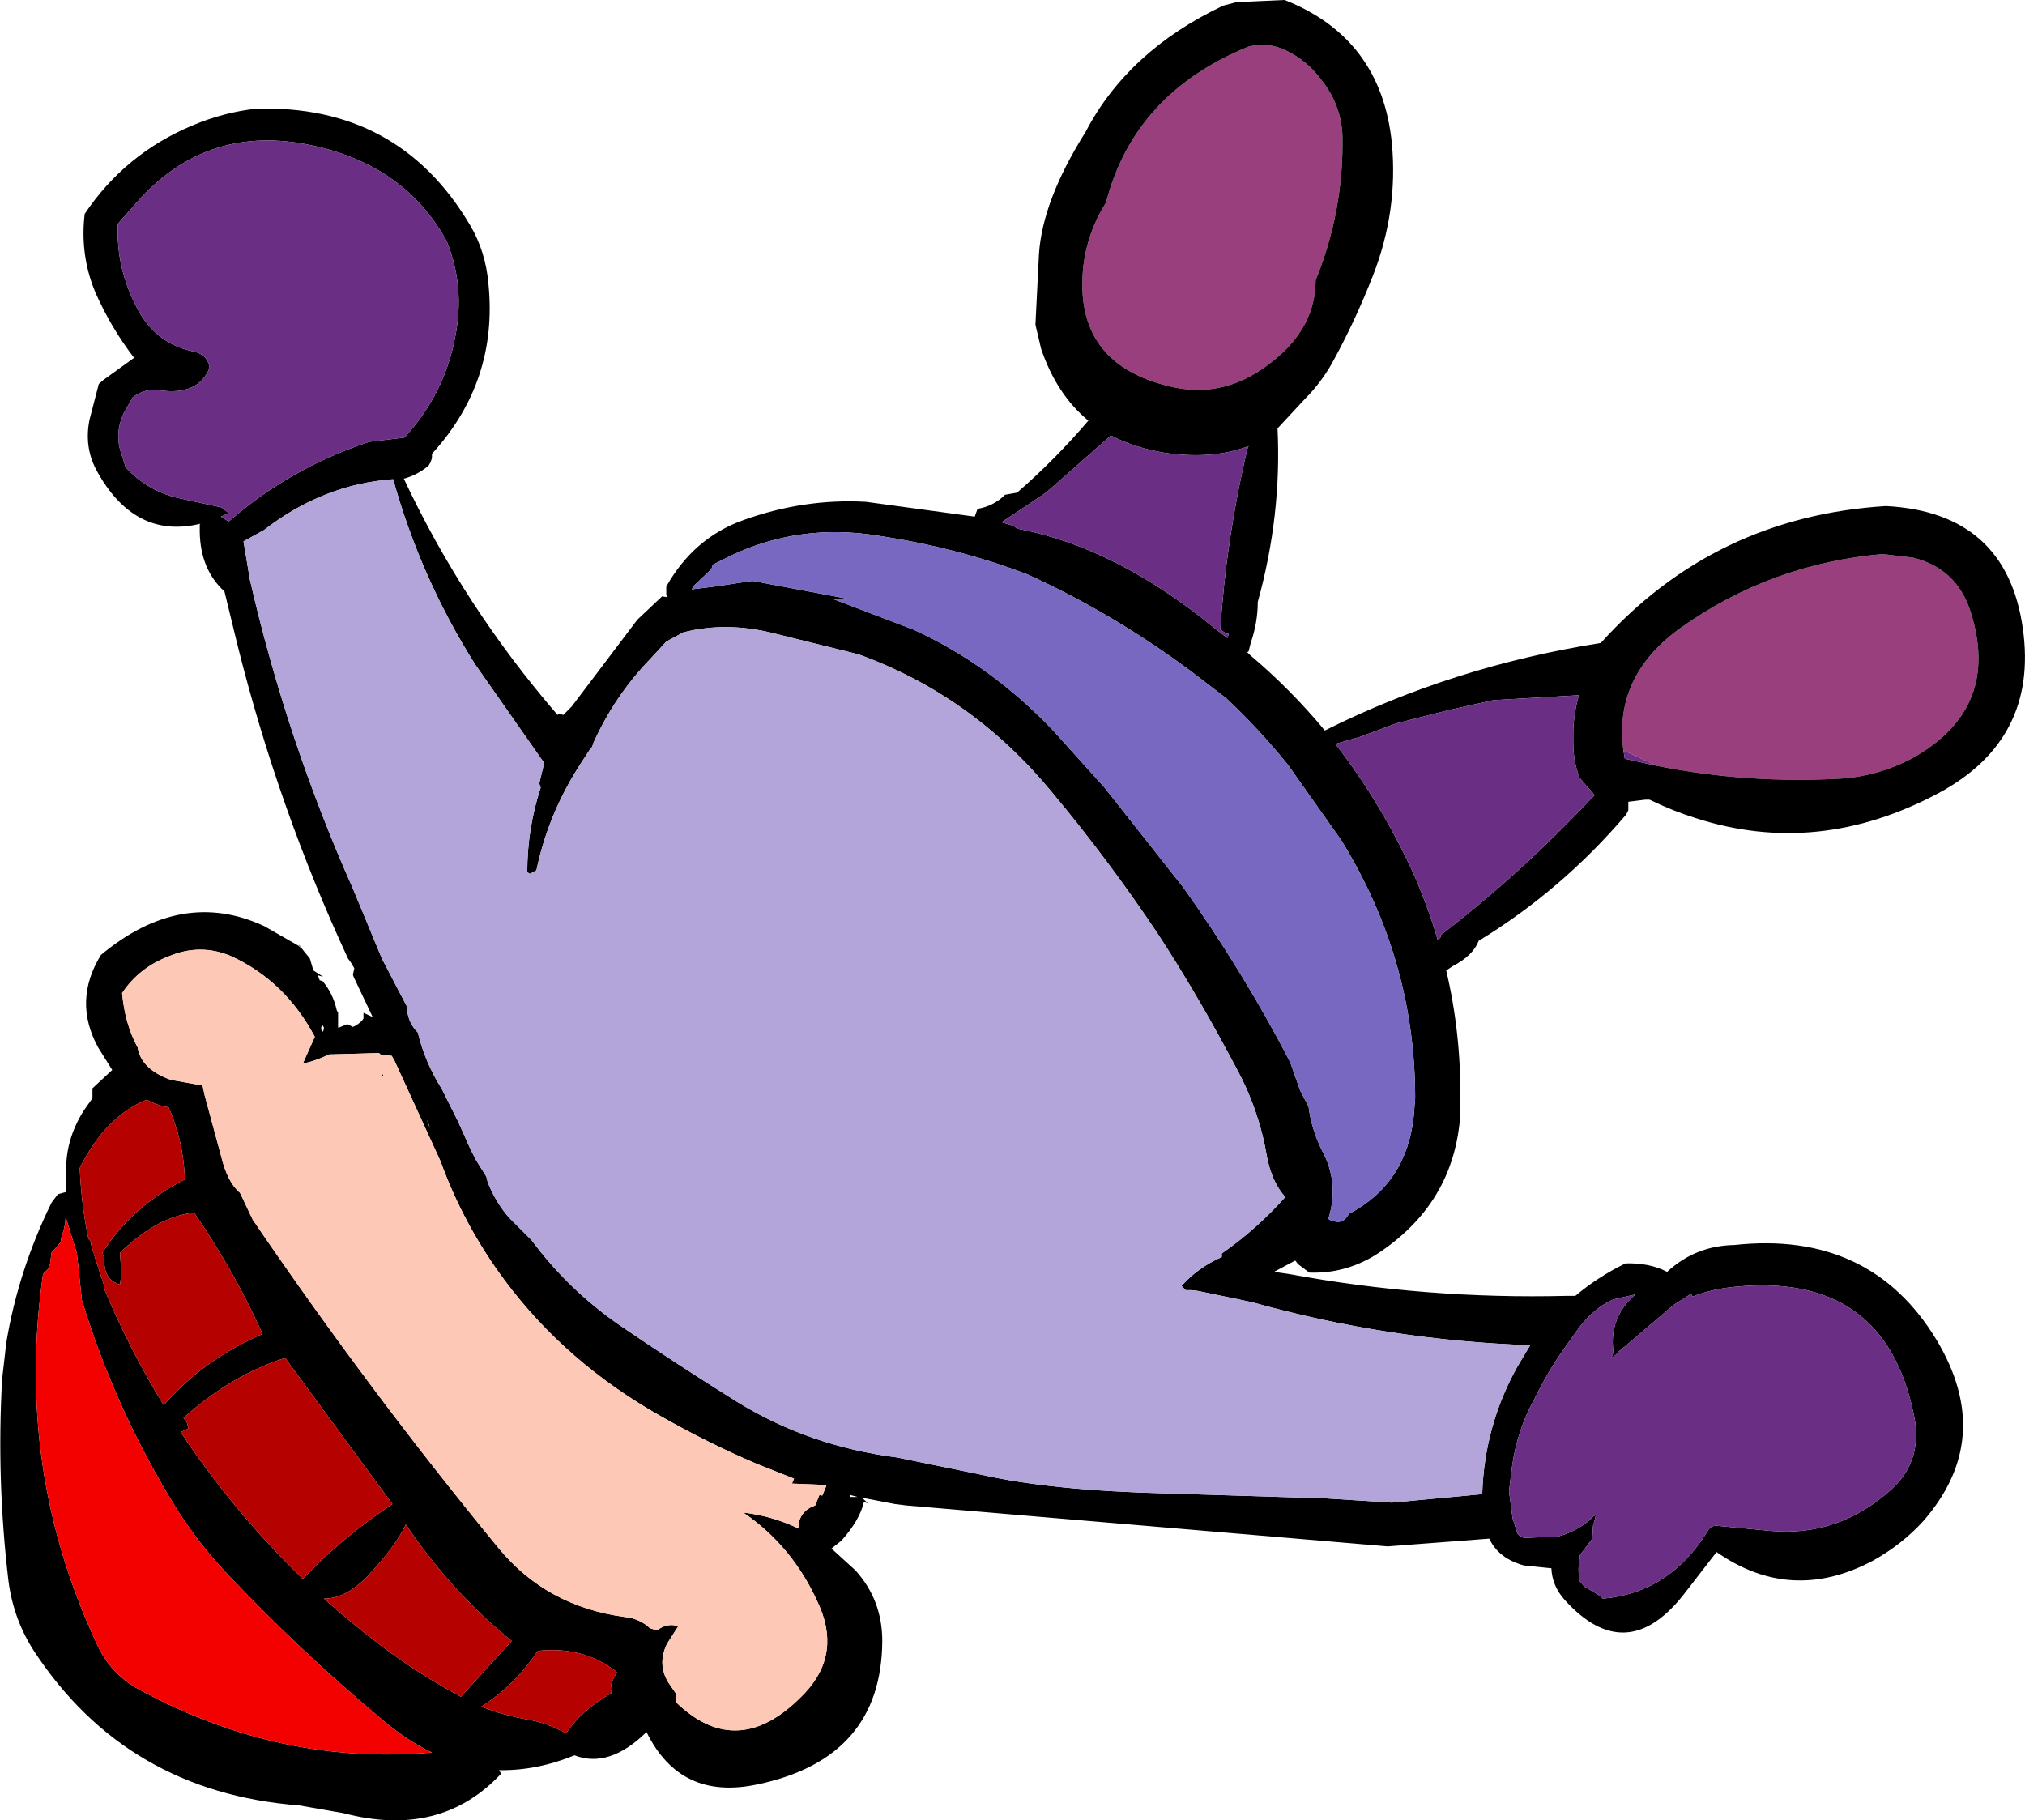 <?xml version="1.0" encoding="UTF-8" standalone="no"?>
<svg xmlns:xlink="http://www.w3.org/1999/xlink" height="128.95px" width="143.45px" xmlns="http://www.w3.org/2000/svg">
  <g transform="matrix(1.0, 0.0, 0.0, 1.0, 67.7, 196.7)">
    <path d="M47.3 -143.55 Q46.6 -148.85 51.4 -152.25 57.75 -156.75 65.65 -157.45 L67.8 -157.2 Q70.85 -156.45 71.85 -153.5 74.15 -146.5 67.7 -142.95 65.4 -141.75 62.85 -141.55 56.15 -141.15 49.65 -142.45 L47.3 -143.55 M20.75 -193.4 Q22.15 -193.75 23.45 -193.1 24.9 -192.4 25.9 -191.05 27.3 -189.3 27.4 -187.1 27.5 -181.75 25.5 -176.85 25.5 -173.05 21.55 -170.45 18.75 -168.6 15.5 -169.25 8.25 -170.8 9.05 -177.9 9.35 -180.3 10.65 -182.35 12.65 -190.1 20.75 -193.4" fill="#9a3f7d" fill-rule="evenodd" stroke="none"/>
    <path d="M75.6 -152.15 Q76.7 -144.3 69.6 -140.5 61.05 -135.95 52.4 -138.75 50.8 -139.25 49.15 -140.05 L48.85 -140.05 47.65 -139.9 47.65 -139.65 47.65 -139.3 47.5 -139.0 Q42.95 -133.65 37.05 -130.05 36.65 -129.0 35.2 -128.25 L34.9 -128.05 34.75 -127.95 Q35.8 -123.5 35.75 -118.8 L35.75 -117.8 Q35.35 -111.4 29.75 -107.8 27.55 -106.45 25.05 -106.55 L24.65 -106.85 24.25 -107.15 24.1 -107.35 24.05 -107.4 22.55 -106.6 23.6 -106.45 Q33.3 -104.65 43.3 -104.9 L43.9 -104.9 Q45.5 -106.25 47.45 -107.2 49.15 -107.25 50.4 -106.6 52.4 -108.45 55.15 -108.5 64.8 -109.55 69.5 -101.75 73.65 -94.8 68.55 -88.95 67.05 -87.3 65.0 -86.15 59.2 -83.05 53.9 -86.75 L51.5 -83.65 Q47.45 -78.6 43.15 -83.35 42.25 -84.35 42.2 -85.6 L40.25 -85.8 Q38.45 -86.3 37.8 -87.7 L30.6 -87.15 -3.5 -90.05 -4.3 -90.15 -6.65 -90.6 -6.2 -90.2 -6.5 -90.3 Q-6.8 -89.0 -8.1 -87.55 L-8.8 -87.0 -7.1 -85.45 Q-5.2 -83.35 -5.2 -80.45 -5.25 -72.15 -14.0 -70.3 -19.5 -69.1 -21.9 -74.0 -24.55 -71.4 -27.0 -72.35 -29.7 -71.25 -32.35 -71.3 L-32.2 -71.05 Q-36.5 -66.45 -43.35 -68.25 L-46.5 -68.8 Q-58.75 -69.75 -65.3 -79.75 -66.75 -82.0 -67.1 -84.7 -67.95 -91.85 -67.55 -99.0 L-67.25 -101.6 Q-66.4 -106.7 -64.05 -111.5 L-63.6 -112.1 -63.05 -112.25 -63.0 -113.4 Q-63.15 -115.85 -61.75 -118.05 L-61.15 -118.9 -61.15 -119.25 -61.15 -119.6 -59.75 -120.9 -60.75 -122.5 Q-62.55 -125.8 -60.55 -129.05 -54.85 -133.8 -49.0 -131.1 L-46.55 -129.7 -46.35 -129.5 -46.45 -129.65 -46.55 -129.8 -46.45 -129.7 -46.4 -129.6 -45.75 -128.8 -45.5 -127.95 -44.8 -127.5 -45.15 -127.6 -45.25 -127.75 -45.05 -127.25 -44.85 -127.2 Q-44.1 -126.3 -43.85 -125.15 L-43.75 -124.95 -43.75 -123.9 -43.7 -123.9 -43.1 -124.15 -42.7 -123.95 Q-42.35 -124.1 -42.05 -124.4 L-41.95 -124.55 -41.95 -124.9 -41.95 -124.95 -41.3 -124.65 -42.65 -127.5 -42.7 -127.65 -42.6 -128.1 -42.8 -128.45 -43.05 -128.8 Q-47.95 -139.35 -50.85 -150.9 L-51.8 -154.8 Q-53.5 -156.35 -53.55 -159.0 L-53.55 -159.3 -53.55 -159.55 -53.5 -159.6 Q-58.2 -158.45 -60.9 -163.45 -61.75 -165.1 -61.35 -167.0 L-60.7 -169.5 -60.35 -169.8 -58.2 -171.35 Q-59.85 -173.5 -60.95 -176.0 -62.05 -178.65 -61.7 -181.55 -58.85 -185.8 -54.1 -187.8 -51.85 -188.75 -49.55 -189.0 -39.45 -189.3 -34.4 -180.75 -33.3 -178.9 -33.1 -176.6 -32.4 -169.7 -37.1 -164.55 L-37.1 -164.25 -37.2 -163.95 -37.35 -163.7 Q-38.15 -163.05 -39.05 -162.8 L-39.1 -162.8 Q-34.85 -153.75 -28.2 -146.05 L-28.1 -146.15 -27.8 -146.05 -27.2 -146.65 -22.55 -152.8 -20.8 -154.45 -20.45 -154.4 -20.5 -154.55 -20.5 -155.15 Q-18.55 -158.6 -15.05 -159.85 -10.75 -161.4 -6.35 -161.15 L1.35 -160.1 1.55 -160.65 Q2.7 -160.85 3.5 -161.65 L4.35 -161.8 Q7.05 -164.15 9.4 -166.9 7.15 -168.75 6.05 -172.0 L5.65 -173.7 5.9 -178.7 Q6.15 -182.5 9.2 -187.35 12.2 -193.1 18.95 -196.3 L19.9 -196.55 23.3 -196.7 Q30.15 -194.0 30.9 -186.55 31.35 -181.75 29.55 -177.15 28.3 -173.95 26.65 -170.95 25.85 -169.55 24.75 -168.45 L22.8 -166.35 Q23.1 -160.2 21.4 -154.05 21.4 -152.6 20.9 -151.15 L20.75 -150.55 20.65 -150.5 20.85 -150.3 Q23.75 -147.85 26.15 -144.95 35.25 -149.5 45.7 -151.15 53.75 -160.1 65.9 -160.85 74.45 -160.4 75.6 -152.15 M49.65 -142.45 Q56.15 -141.15 62.85 -141.55 65.4 -141.75 67.7 -142.95 74.15 -146.5 71.85 -153.5 70.85 -156.45 67.8 -157.2 L65.65 -157.45 Q57.75 -156.75 51.4 -152.25 46.6 -148.85 47.3 -143.55 L47.4 -142.95 49.65 -142.45 M20.75 -193.4 Q12.65 -190.1 10.65 -182.35 9.35 -180.3 9.05 -177.9 8.25 -170.8 15.5 -169.25 18.75 -168.6 21.55 -170.45 25.5 -173.05 25.5 -176.85 27.5 -181.75 27.4 -187.1 27.3 -189.3 25.9 -191.05 24.9 -192.4 23.45 -193.1 22.15 -193.75 20.75 -193.4 M11.0 -165.85 L6.4 -161.8 3.25 -159.7 4.1 -159.45 4.35 -159.25 Q11.35 -157.95 18.4 -152.15 L19.25 -151.5 19.35 -151.8 19.2 -151.8 18.75 -152.1 Q19.15 -158.45 20.65 -164.85 L20.75 -165.1 Q18.3 -164.15 14.95 -164.6 12.7 -164.95 11.0 -165.85 M16.6 -149.2 Q11.05 -153.3 5.1 -156.0 0.15 -157.9 -5.5 -158.75 -11.0 -159.65 -15.9 -157.35 L-17.2 -156.7 -17.3 -156.4 -17.55 -156.15 -18.5 -155.25 -18.7 -154.95 -17.05 -155.15 -14.4 -155.55 -7.75 -154.3 -8.65 -154.25 -3.0 -152.1 Q2.5 -149.6 6.95 -144.9 L10.55 -140.9 16.15 -133.8 Q20.35 -127.9 23.7 -121.45 L24.4 -119.45 25.0 -118.3 Q25.2 -116.7 25.95 -115.2 27.2 -112.9 26.4 -110.35 L26.65 -110.2 26.65 -110.15 26.75 -110.2 Q27.45 -109.95 27.85 -110.7 31.95 -112.85 32.45 -117.65 L32.55 -118.9 Q32.55 -128.7 27.3 -137.2 L23.55 -142.5 Q21.5 -145.05 19.15 -147.25 L16.6 -149.2 M31.2 -145.45 L28.65 -144.5 26.9 -144.0 Q30.0 -140.0 32.25 -135.2 33.4 -132.7 34.15 -130.1 L34.35 -130.3 34.35 -130.45 Q39.9 -134.7 44.9 -140.0 L45.25 -140.35 45.05 -140.65 44.75 -140.95 44.2 -141.6 Q43.75 -142.75 43.75 -144.05 L43.75 -144.95 Q43.8 -146.25 44.15 -147.45 L38.1 -147.1 34.95 -146.4 31.2 -145.45 M14.35 -130.5 Q10.85 -135.75 6.8 -140.6 1.15 -147.45 -6.9 -150.35 L-12.75 -151.8 Q-16.2 -152.7 -19.3 -151.9 L-20.5 -151.25 -21.7 -149.95 Q-24.15 -147.4 -25.65 -144.1 L-25.75 -143.8 -25.95 -143.55 -26.6 -142.55 -26.85 -142.15 Q-28.9 -138.85 -29.7 -135.05 L-30.15 -134.8 -30.35 -134.9 Q-30.35 -138.0 -29.4 -140.9 L-29.5 -141.2 -29.15 -142.65 -34.05 -149.65 Q-37.9 -155.75 -39.85 -162.75 -44.8 -162.4 -49.0 -159.15 L-50.45 -158.35 -50.0 -155.65 Q-47.4 -144.3 -42.7 -133.75 L-40.65 -128.8 -38.85 -125.35 -38.85 -125.3 -38.85 -125.1 Q-38.75 -124.2 -38.1 -123.55 -37.6 -121.45 -36.4 -119.55 L-35.25 -117.25 -34.4 -115.35 -34.0 -114.55 -33.25 -113.35 -33.15 -112.95 Q-32.6 -111.55 -31.65 -110.45 L-30.05 -108.85 Q-27.45 -105.35 -23.85 -102.85 -19.75 -100.05 -15.5 -97.4 -10.4 -94.25 -4.15 -93.45 L1.95 -92.2 Q6.85 -91.1 15.0 -90.9 L26.2 -90.55 30.9 -90.25 37.3 -90.85 Q37.45 -95.7 39.8 -99.9 L40.7 -101.4 Q30.6 -101.75 21.0 -104.45 L17.15 -105.25 16.7 -105.3 16.3 -105.3 16.2 -105.4 16.0 -105.6 Q17.15 -106.9 18.85 -107.65 L18.85 -107.9 Q21.3 -109.6 23.35 -111.9 22.4 -112.95 22.05 -114.75 21.5 -118.05 19.9 -121.0 L19.2 -122.3 Q16.95 -126.5 14.35 -130.5 M43.2 -101.3 Q41.95 -99.55 41.0 -97.6 39.75 -95.35 39.4 -92.7 L39.2 -91.05 39.45 -89.15 39.8 -88.05 39.9 -87.95 40.05 -87.85 40.25 -87.75 42.65 -87.85 Q43.85 -88.15 44.9 -89.0 L45.2 -89.3 45.35 -89.35 45.3 -89.15 45.15 -88.6 45.1 -87.7 44.2 -86.5 44.2 -86.25 Q44.05 -85.5 44.2 -84.7 L44.45 -84.4 Q44.55 -84.25 44.8 -84.15 45.15 -83.95 45.55 -83.7 L45.85 -83.45 Q50.55 -83.85 53.25 -88.2 53.5 -88.7 54.05 -88.6 L57.7 -88.25 Q62.55 -87.8 66.3 -91.2 68.6 -93.3 67.85 -96.6 65.75 -106.55 55.3 -105.55 53.6 -105.4 52.2 -104.85 L52.1 -105.05 50.85 -104.25 47.45 -101.35 46.9 -100.9 46.8 -100.75 46.45 -100.5 46.6 -100.9 Q46.25 -103.35 48.15 -105.0 L46.6 -104.65 Q45.3 -104.1 44.2 -102.7 L43.2 -101.3 M-35.45 -172.85 Q-34.75 -176.4 -36.05 -179.6 -39.0 -185.0 -45.6 -186.4 -52.85 -187.95 -57.75 -182.65 L-59.35 -180.85 Q-59.5 -177.7 -57.95 -174.8 -56.65 -172.35 -54.0 -171.8 -53.0 -171.6 -52.85 -170.65 -53.65 -168.65 -56.4 -169.05 -57.45 -169.2 -58.3 -168.55 L-58.95 -167.4 Q-59.6 -165.95 -59.1 -164.55 L-58.8 -163.6 Q-57.15 -161.8 -54.75 -161.35 L-52.0 -160.75 -51.5 -160.35 -52.05 -160.1 -51.5 -159.75 Q-47.15 -163.55 -41.55 -165.4 L-39.05 -165.7 Q-36.2 -168.8 -35.45 -172.85 M-55.75 -128.95 Q-57.85 -128.15 -59.05 -126.35 -58.85 -124.15 -57.95 -122.5 -57.7 -120.95 -55.6 -120.2 L-53.35 -119.8 -53.2 -119.1 -52.05 -114.85 Q-51.6 -112.95 -50.7 -112.2 L-49.8 -110.3 Q-41.6 -98.25 -32.4 -87.05 -29.0 -82.9 -23.45 -82.15 -22.4 -82.05 -21.65 -81.35 L-21.15 -81.2 Q-20.45 -81.75 -19.65 -81.5 L-20.45 -80.25 Q-21.15 -78.8 -20.35 -77.5 L-19.8 -76.7 -19.8 -76.1 Q-15.35 -71.8 -10.65 -76.8 -8.05 -79.6 -9.8 -83.25 -11.6 -87.2 -15.05 -89.55 -12.95 -89.3 -11.1 -88.4 L-11.1 -88.9 Q-10.85 -89.75 -9.95 -90.05 L-9.65 -90.8 -9.45 -90.75 -9.2 -91.35 -9.15 -91.5 -11.6 -91.6 -11.45 -91.95 -14.1 -93.0 Q-17.6 -94.5 -20.85 -96.35 -27.6 -100.15 -31.95 -106.0 -34.85 -109.9 -36.5 -114.45 L-39.75 -121.55 -39.95 -121.9 -40.75 -122.0 -40.85 -122.1 -42.6 -122.05 -44.4 -122.0 Q-45.3 -121.55 -46.25 -121.35 L-45.4 -123.25 Q-47.5 -127.2 -51.3 -128.95 -53.5 -129.9 -55.75 -128.95 M-44.95 -123.85 L-44.9 -123.6 -44.8 -123.65 -44.75 -123.9 -44.9 -124.15 -44.95 -123.85 M-61.4 -108.9 L-61.35 -108.85 -61.25 -108.7 -61.25 -108.55 -61.1 -108.0 -61.05 -107.95 -61.05 -107.85 -60.35 -105.7 -60.3 -105.35 Q-58.5 -101.05 -56.1 -97.15 -53.35 -100.35 -49.1 -102.2 -51.1 -106.65 -53.95 -110.8 -56.6 -110.5 -59.2 -107.95 L-59.1 -106.45 -59.2 -105.7 Q-60.4 -106.05 -60.3 -107.55 L-60.45 -107.95 Q-58.35 -111.25 -54.6 -113.15 -54.7 -115.85 -55.75 -118.25 -56.6 -118.4 -57.3 -118.8 -60.25 -117.6 -62.05 -113.95 -61.95 -111.55 -61.5 -109.25 L-61.5 -109.2 -61.4 -108.9 M-63.05 -110.6 Q-63.05 -109.85 -63.35 -109.05 L-63.4 -108.7 -64.05 -107.95 -64.15 -107.2 -64.3 -106.8 -64.65 -106.45 Q-66.65 -92.6 -60.8 -80.15 -59.9 -78.2 -58.0 -77.1 -48.0 -71.6 -37.1 -72.55 -38.9 -73.4 -40.65 -74.9 -46.4 -79.7 -51.55 -85.15 -53.55 -87.25 -55.15 -89.75 -59.5 -96.75 -61.9 -104.6 L-62.25 -107.9 -63.05 -110.5 -63.05 -110.6 M-40.55 -120.5 L-40.65 -120.45 -40.65 -120.6 -40.65 -120.75 -40.55 -120.5 M-37.3 -117.0 L-37.5 -117.45 -37.25 -116.8 -37.3 -117.0 M-7.5 -90.65 L-6.95 -90.65 -7.5 -90.8 -7.5 -90.65 M-31.45 -80.45 Q-35.7 -83.9 -38.95 -88.7 -39.65 -87.2 -41.65 -85.05 -43.2 -83.45 -44.75 -83.45 -42.75 -81.65 -40.55 -80.0 -37.95 -78.05 -35.05 -76.5 L-31.45 -80.45 M-30.4 -74.9 Q-28.9 -74.65 -27.6 -73.9 -26.5 -75.55 -24.4 -76.75 -24.5 -77.35 -24.2 -77.85 L-24.0 -78.25 Q-26.35 -80.1 -29.6 -79.75 -31.25 -77.3 -33.6 -75.8 -32.1 -75.2 -30.4 -74.9 M-54.45 -95.9 L-54.35 -95.5 -54.9 -95.25 Q-51.2 -89.65 -46.25 -84.85 -43.5 -87.75 -39.9 -90.15 L-47.5 -100.5 Q-51.3 -99.3 -54.7 -96.25 L-54.45 -95.9" fill="#000000" fill-rule="evenodd" stroke="none"/>
    <path d="M47.3 -143.55 L49.65 -142.45 47.4 -142.95 47.3 -143.55 M11.0 -165.85 Q12.7 -164.95 14.95 -164.6 18.3 -164.15 20.75 -165.1 L20.65 -164.85 Q19.15 -158.45 18.75 -152.1 L19.2 -151.8 19.35 -151.8 19.25 -151.5 18.4 -152.15 Q11.35 -157.95 4.35 -159.25 L4.1 -159.45 3.25 -159.7 6.4 -161.8 11.0 -165.85 M31.2 -145.45 L34.95 -146.4 38.1 -147.1 44.15 -147.45 Q43.8 -146.25 43.75 -144.95 L43.75 -144.05 Q43.75 -142.75 44.2 -141.6 L44.75 -140.95 45.05 -140.65 45.25 -140.35 44.9 -140.0 Q39.9 -134.7 34.35 -130.45 L34.35 -130.3 34.15 -130.1 Q33.4 -132.7 32.25 -135.2 30.0 -140.0 26.9 -144.0 L28.65 -144.5 31.2 -145.45 M-35.45 -172.85 Q-36.2 -168.8 -39.05 -165.7 L-41.55 -165.4 Q-47.15 -163.55 -51.5 -159.75 L-52.05 -160.1 -51.5 -160.35 -52.0 -160.75 -54.75 -161.35 Q-57.15 -161.8 -58.8 -163.6 L-59.1 -164.55 Q-59.6 -165.95 -58.95 -167.4 L-58.3 -168.55 Q-57.45 -169.2 -56.4 -169.05 -53.65 -168.65 -52.85 -170.65 -53.0 -171.6 -54.0 -171.8 -56.65 -172.35 -57.95 -174.8 -59.5 -177.7 -59.35 -180.85 L-57.75 -182.65 Q-52.85 -187.95 -45.6 -186.4 -39.0 -185.0 -36.05 -179.6 -34.75 -176.4 -35.45 -172.85 M43.2 -101.3 L44.2 -102.7 Q45.3 -104.1 46.6 -104.65 L48.15 -105.0 Q46.25 -103.35 46.6 -100.9 L46.45 -100.5 46.8 -100.75 46.9 -100.9 47.45 -101.35 50.85 -104.25 52.1 -105.05 52.2 -104.85 Q53.6 -105.4 55.3 -105.55 65.75 -106.55 67.85 -96.6 68.6 -93.3 66.3 -91.2 62.55 -87.8 57.7 -88.25 L54.05 -88.6 Q53.5 -88.7 53.25 -88.2 50.55 -83.85 45.85 -83.45 L45.55 -83.7 Q45.15 -83.95 44.8 -84.15 44.55 -84.25 44.45 -84.4 L44.2 -84.7 Q44.05 -85.5 44.2 -86.25 L44.2 -86.5 45.1 -87.7 45.15 -88.6 45.3 -89.15 45.35 -89.35 45.2 -89.3 44.9 -89.0 Q43.85 -88.15 42.65 -87.85 L40.25 -87.75 40.05 -87.85 39.9 -87.95 39.8 -88.05 39.45 -89.15 39.2 -91.05 39.4 -92.7 Q39.75 -95.35 41.0 -97.6 41.95 -99.55 43.2 -101.3" fill="#6a2f84" fill-rule="evenodd" stroke="none"/>
    <path d="M16.6 -149.2 L19.15 -147.25 Q21.5 -145.05 23.55 -142.5 L27.3 -137.2 Q32.55 -128.7 32.55 -118.9 L32.45 -117.65 Q31.95 -112.85 27.85 -110.7 27.45 -109.95 26.75 -110.2 L26.65 -110.15 26.65 -110.2 26.4 -110.35 Q27.2 -112.9 25.95 -115.2 25.2 -116.7 25.0 -118.3 L24.4 -119.45 23.7 -121.45 Q20.35 -127.9 16.15 -133.8 L10.55 -140.9 6.95 -144.9 Q2.5 -149.6 -3.0 -152.1 L-8.65 -154.25 -7.75 -154.3 -14.4 -155.55 -17.05 -155.15 -18.7 -154.95 -18.5 -155.25 -17.55 -156.15 -17.3 -156.4 -17.2 -156.7 -15.9 -157.35 Q-11.0 -159.65 -5.5 -158.75 0.15 -157.9 5.1 -156.0 11.05 -153.3 16.6 -149.2" fill="#7968c1" fill-rule="evenodd" stroke="none"/>
    <path d="M14.35 -130.5 Q16.95 -126.5 19.2 -122.3 L19.9 -121.0 Q21.5 -118.05 22.05 -114.75 22.4 -112.95 23.35 -111.9 21.3 -109.6 18.85 -107.9 L18.85 -107.65 Q17.15 -106.9 16.0 -105.6 L16.2 -105.4 16.3 -105.3 16.7 -105.3 17.15 -105.25 21.0 -104.45 Q30.6 -101.75 40.7 -101.4 L39.8 -99.9 Q37.45 -95.7 37.3 -90.85 L30.9 -90.25 26.2 -90.55 15.0 -90.9 Q6.85 -91.1 1.95 -92.2 L-4.15 -93.45 Q-10.4 -94.25 -15.5 -97.4 -19.75 -100.05 -23.85 -102.85 -27.45 -105.35 -30.05 -108.85 L-31.65 -110.45 Q-32.6 -111.55 -33.15 -112.95 L-33.25 -113.35 -34.0 -114.55 -34.4 -115.35 -35.25 -117.25 -36.4 -119.55 Q-37.6 -121.45 -38.1 -123.55 -38.75 -124.2 -38.85 -125.1 L-38.85 -125.3 -38.85 -125.35 -40.65 -128.8 -42.7 -133.75 Q-47.4 -144.3 -50.0 -155.65 L-50.45 -158.35 -49.0 -159.15 Q-44.8 -162.4 -39.85 -162.75 -37.9 -155.75 -34.05 -149.65 L-29.15 -142.65 -29.5 -141.2 -29.4 -140.9 Q-30.35 -138.0 -30.35 -134.9 L-30.15 -134.8 -29.7 -135.05 Q-28.9 -138.85 -26.85 -142.15 L-26.6 -142.55 -25.95 -143.55 -25.75 -143.8 -25.65 -144.1 Q-24.15 -147.4 -21.7 -149.95 L-20.5 -151.25 -19.3 -151.9 Q-16.2 -152.7 -12.75 -151.8 L-6.9 -150.35 Q1.15 -147.45 6.8 -140.6 10.85 -135.75 14.35 -130.5" fill="#b3a5da" fill-rule="evenodd" stroke="none"/>
    <path d="M-55.75 -128.95 Q-53.5 -129.9 -51.3 -128.95 -47.5 -127.2 -45.4 -123.25 L-46.25 -121.35 Q-45.3 -121.55 -44.4 -122.0 L-42.6 -122.05 -40.85 -122.1 -40.75 -122.0 -39.95 -121.9 -39.75 -121.55 -36.5 -114.45 Q-34.85 -109.9 -31.95 -106.0 -27.6 -100.15 -20.85 -96.35 -17.6 -94.5 -14.1 -93.0 L-11.45 -91.95 -11.6 -91.6 -9.15 -91.5 -9.2 -91.35 -9.45 -90.75 -9.65 -90.8 -9.95 -90.05 Q-10.85 -89.75 -11.1 -88.9 L-11.1 -88.4 Q-12.95 -89.3 -15.05 -89.55 -11.6 -87.2 -9.8 -83.25 -8.05 -79.6 -10.65 -76.8 -15.35 -71.8 -19.8 -76.1 L-19.8 -76.7 -20.35 -77.5 Q-21.15 -78.8 -20.45 -80.25 L-19.65 -81.5 Q-20.45 -81.75 -21.15 -81.2 L-21.65 -81.35 Q-22.4 -82.05 -23.45 -82.15 -29.0 -82.9 -32.4 -87.05 -41.6 -98.25 -49.8 -110.3 L-50.7 -112.2 Q-51.6 -112.95 -52.05 -114.85 L-53.2 -119.1 -53.35 -119.8 -55.6 -120.2 Q-57.7 -120.95 -57.95 -122.5 -58.85 -124.15 -59.05 -126.35 -57.85 -128.15 -55.75 -128.95 M-40.55 -120.5 L-40.65 -120.75 -40.65 -120.6 -40.65 -120.45 -40.55 -120.5" fill="#fdc8b5" fill-rule="evenodd" stroke="none"/>
    <path d="M-63.05 -110.6 L-63.05 -110.5 -62.25 -107.9 -61.9 -104.6 Q-59.5 -96.75 -55.15 -89.75 -53.55 -87.25 -51.55 -85.15 -46.4 -79.7 -40.65 -74.9 -38.9 -73.4 -37.1 -72.55 -48.0 -71.6 -58.0 -77.1 -59.9 -78.2 -60.8 -80.15 -66.65 -92.6 -64.65 -106.45 L-64.3 -106.8 -64.15 -107.2 -64.05 -107.95 -63.4 -108.7 -63.35 -109.05 Q-63.05 -109.85 -63.05 -110.6" fill="#f30101" fill-rule="evenodd" stroke="none"/>
    <path d="M-61.4 -108.9 L-61.5 -109.2 -61.5 -109.25 Q-61.95 -111.55 -62.05 -113.95 -60.25 -117.6 -57.3 -118.8 -56.6 -118.4 -55.75 -118.25 -54.7 -115.85 -54.6 -113.15 -58.35 -111.25 -60.45 -107.95 L-60.3 -107.55 Q-60.4 -106.05 -59.2 -105.7 L-59.1 -106.45 -59.2 -107.95 Q-56.6 -110.5 -53.95 -110.8 -51.1 -106.65 -49.1 -102.2 -53.35 -100.35 -56.1 -97.15 -58.5 -101.05 -60.3 -105.35 L-60.35 -105.7 -61.05 -107.85 -61.05 -107.95 -61.1 -108.0 -61.25 -108.55 -61.25 -108.7 -61.35 -108.85 -61.4 -108.9 M-54.45 -95.9 L-54.7 -96.25 Q-51.3 -99.3 -47.5 -100.5 L-39.9 -90.15 Q-43.5 -87.75 -46.25 -84.85 -51.2 -89.65 -54.9 -95.25 L-54.35 -95.5 -54.45 -95.9 M-30.4 -74.9 Q-32.1 -75.2 -33.6 -75.8 -31.25 -77.3 -29.6 -79.75 -26.35 -80.1 -24.0 -78.25 L-24.2 -77.85 Q-24.5 -77.35 -24.4 -76.75 -26.5 -75.55 -27.6 -73.9 -28.9 -74.65 -30.4 -74.9 M-31.45 -80.45 L-35.05 -76.5 Q-37.95 -78.05 -40.55 -80.0 -42.75 -81.65 -44.75 -83.45 -43.2 -83.45 -41.65 -85.05 -39.65 -87.2 -38.95 -88.7 -35.7 -83.9 -31.45 -80.45" fill="#b60101" fill-rule="evenodd" stroke="none"/>
  </g>
</svg>
